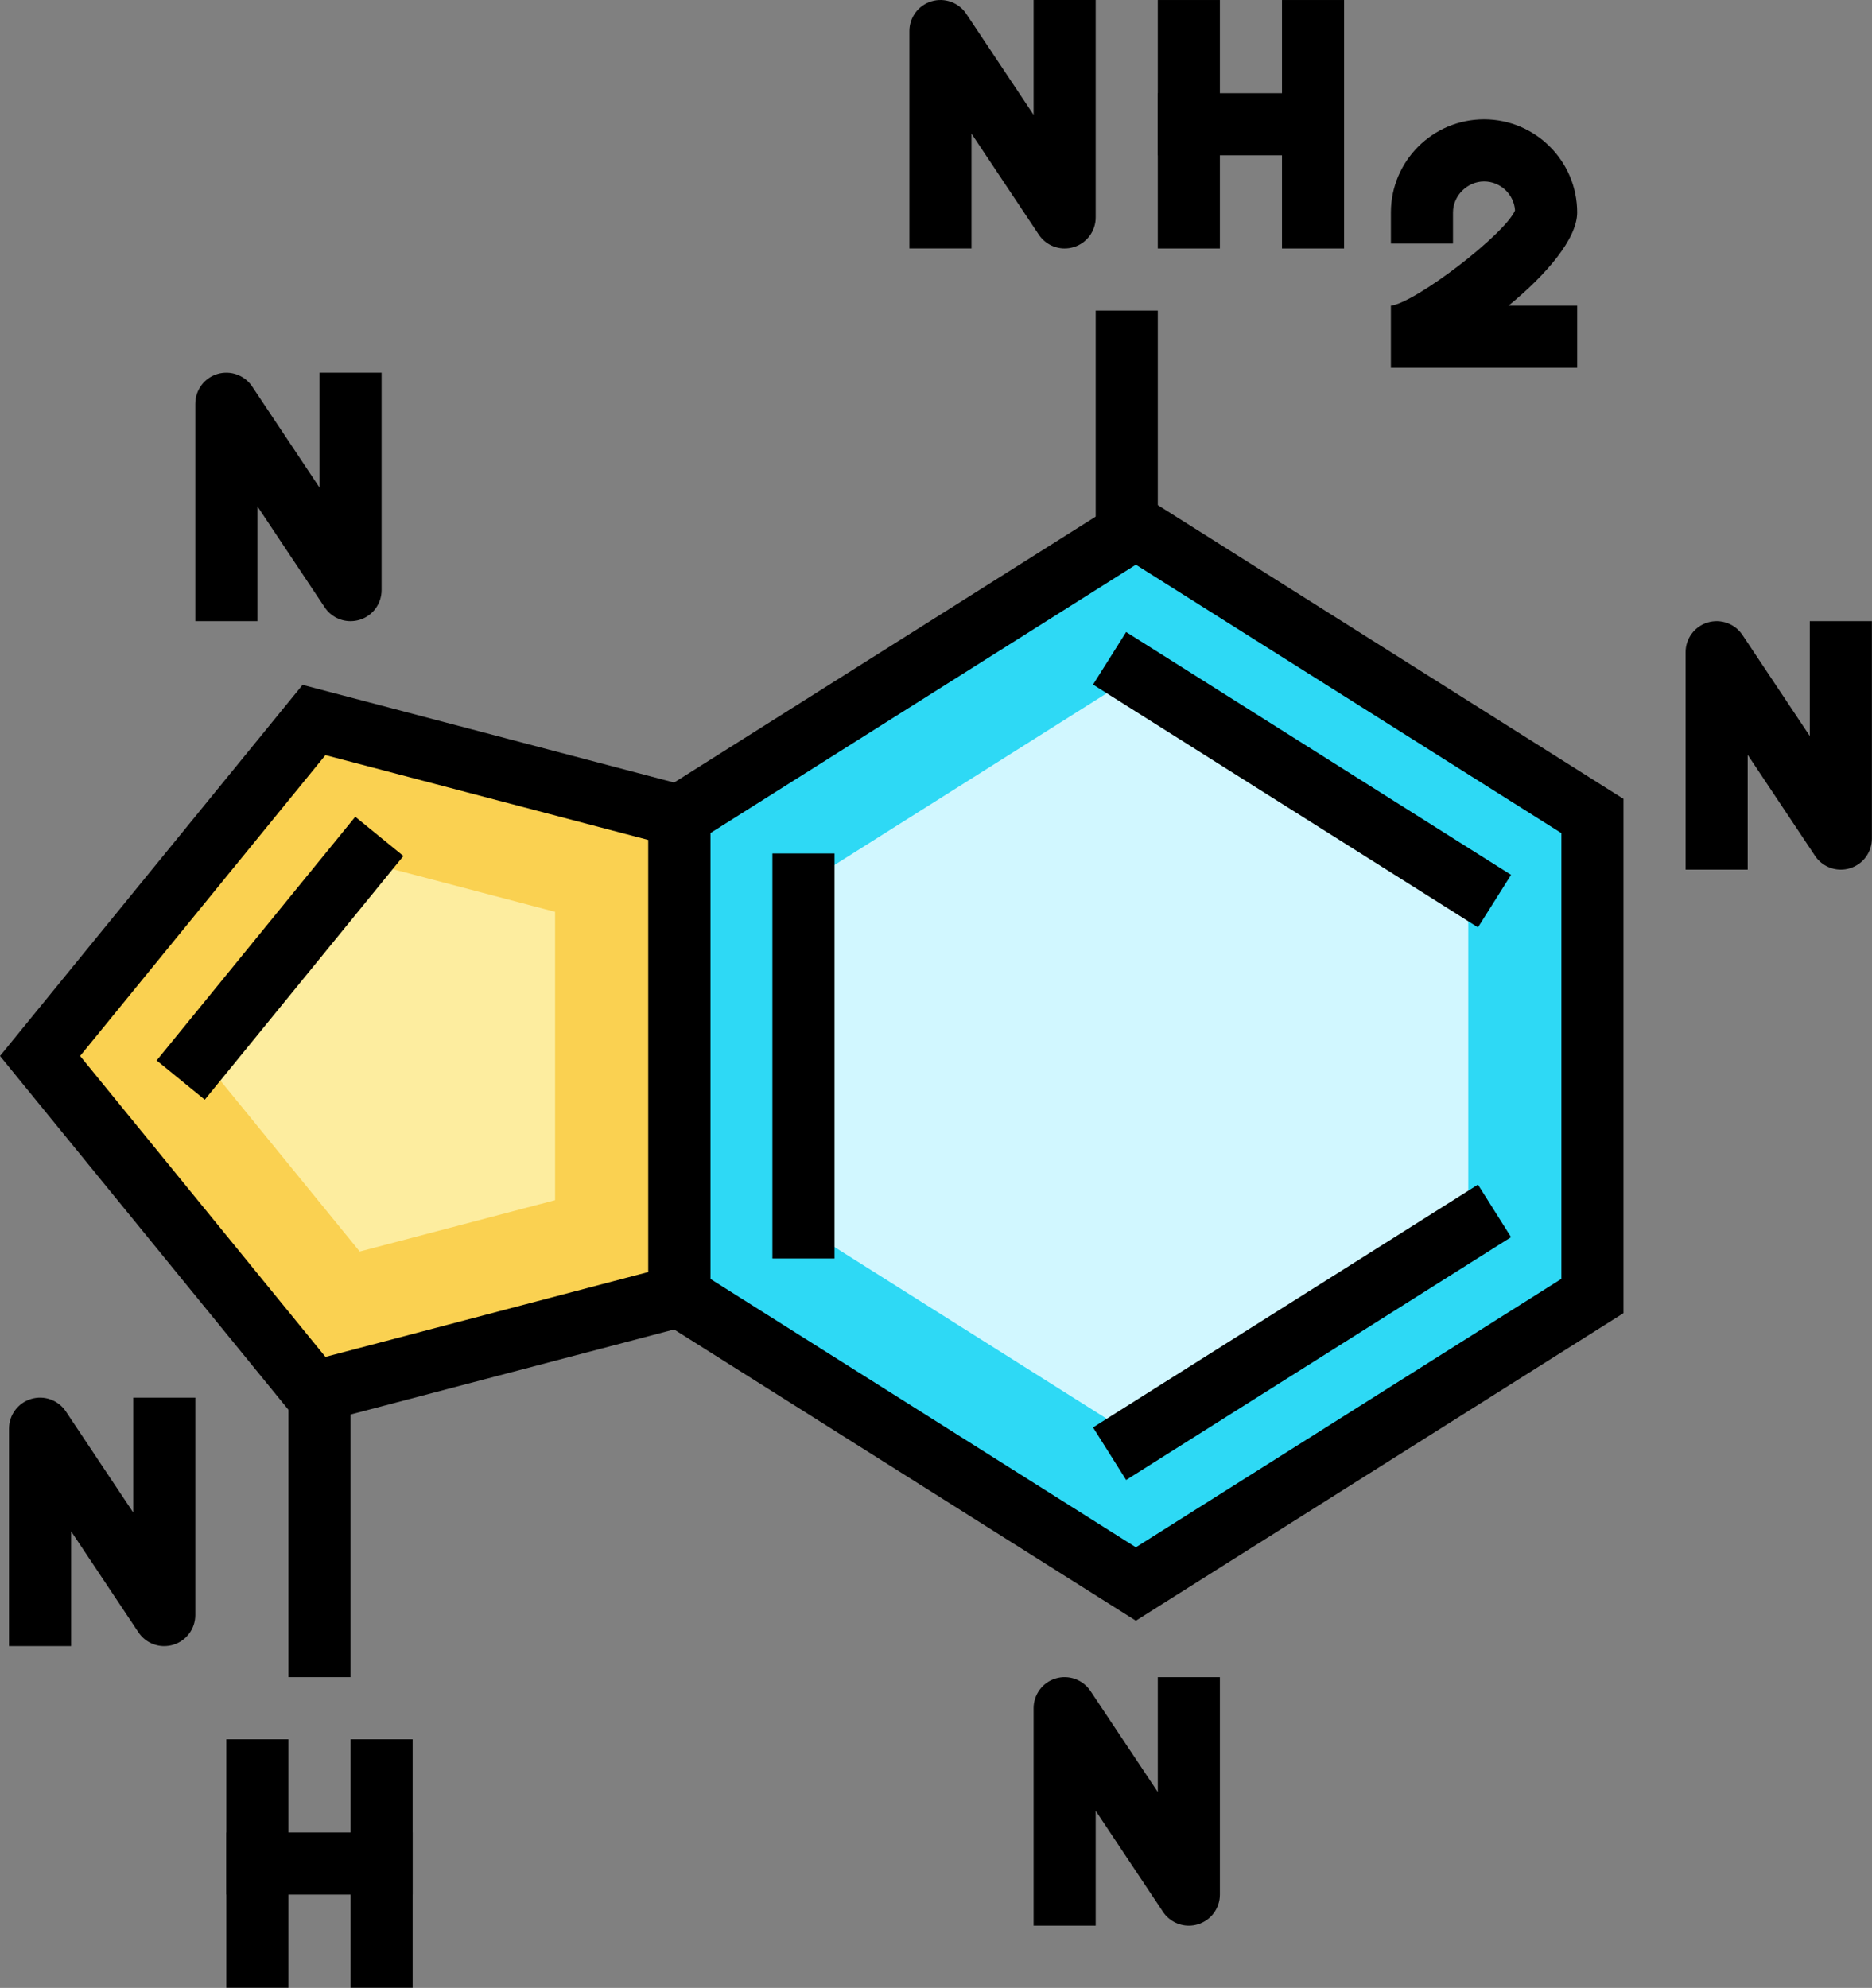 <?xml version="1.0" encoding="UTF-8"?> <svg xmlns="http://www.w3.org/2000/svg" width="1657" height="1759" viewBox="0 0 1657 1759" fill="none"><rect x="0" y="0" width="1657" height="1759" fill="#808080" stroke="none"/> <g clip-path="url(#clip0_725_1539)"> <path d="M942.36 219.86C933.35 219.86 924.68 215.41 919.49 207.62L859.92 118.25V219.85H804.96V27.49C804.96 15.39 812.87 4.69 824.47 1.19C836.03 -2.33 848.59 2.17 855.3 12.25L914.89 101.62V0.01H969.85V192.38C969.85 204.48 961.93 215.18 950.34 218.68C947.71 219.48 945.02 219.85 942.36 219.85V219.86Z" fill="black"></path> <path d="M310.28 549.64C301.27 549.64 292.59 545.19 287.41 537.4L227.84 448.03V549.63H172.88V357.26C172.88 345.16 180.79 334.46 192.39 330.96C203.95 327.43 216.54 331.96 223.22 342.02L282.81 431.39V329.78H337.77V522.16C337.77 534.26 329.85 544.96 318.26 548.46C315.62 549.26 312.94 549.63 310.28 549.63V549.64Z" fill="black"></path> <path d="M1629.41 769.5C1620.39 769.5 1611.73 765.05 1606.56 757.26L1546.97 667.89V769.49H1492V577.12C1492 565 1499.92 554.32 1511.51 550.82C1523.04 547.3 1535.64 551.8 1542.34 561.87L1601.93 651.25V549.64H1656.9V742.02C1656.9 754.12 1648.98 764.82 1637.39 768.31C1634.76 769.12 1632.08 769.5 1629.41 769.5Z" fill="black"></path> <path d="M1052.29 1703.9C1043.28 1703.9 1034.61 1699.44 1029.42 1691.66L969.85 1602.28V1703.89H914.89V1511.51C914.89 1499.41 922.8 1488.71 934.4 1485.21C945.93 1481.69 958.52 1486.21 965.23 1496.27L1024.82 1585.64V1484.04H1079.78V1676.41C1079.78 1688.53 1071.86 1699.21 1060.27 1702.71C1057.64 1703.52 1054.95 1703.9 1052.29 1703.9Z" fill="black"></path> <path d="M145.38 1456.55C136.36 1456.55 127.7 1452.1 122.51 1444.31L62.94 1354.94V1456.54H7.98V1264.17C7.98 1252.07 15.89 1241.37 27.49 1237.87C39.05 1234.33 51.61 1238.85 58.32 1248.93L117.91 1338.3V1236.68H172.88V1429.06C172.88 1441.16 164.96 1451.86 153.37 1455.36C150.73 1456.15 148.05 1456.53 145.39 1456.53L145.38 1456.55Z" fill="black"></path> <path d="M1079.78 0.01H1024.82V219.86H1079.78V0.01Z" fill="black"></path> <path d="M1189.7 0.01H1134.74V219.86H1189.7V0.01Z" fill="black"></path> <path d="M1189.71 82.45H1024.82V137.42H1189.71V82.45Z" fill="black"></path> <path d="M255.32 1539.01H200.35V1758.87H255.32V1539.01Z" fill="black"></path> <path d="M365.25 1539.01H310.28V1758.87H365.25V1539.01Z" fill="black"></path> <path d="M365.24 1621.45H200.35V1676.41H365.24V1621.45Z" fill="black"></path> <path d="M601.27 1146.76V722.03L1005.41 467.2L1409.57 722.03V1146.76L1005.41 1401.59L601.27 1146.76Z" fill="#2ED9F5"></path> <path d="M1005.41 1434.07L573.76 1161.92V706.88L1005.41 434.71L1437.04 706.88V1161.92L1005.41 1434.07ZM628.73 1131.58L1005.41 1369.09L1382.08 1131.58V737.19L1005.41 499.68L628.73 737.19V1131.58Z" fill="black"></path> <path d="M711.18 1086.11V782.68L1005.41 597.16L1299.64 782.68V1086.11L1005.41 1271.63L711.18 1086.11Z" fill="#D1F7FF"></path> <path d="M996.81 1309.54L967.5 1263.04L1308.22 1048.2L1337.53 1094.69L996.81 1309.54Z" fill="black"></path> <path d="M1308.22 820.58L967.5 605.75L996.81 559.25L1337.53 774.1L1308.22 820.58Z" fill="black"></path> <path d="M738.66 755.2H683.69V1113.6H738.66V755.2Z" fill="black"></path> <path d="M35.45 934.39L277.95 637.08L601.27 722.03V1146.76L277.95 1231.71L35.45 934.39Z" fill="#FAD151"></path> <path d="M267.82 1262.78L0 934.39L267.82 606L628.73 700.84V1167.94L267.82 1262.78ZM70.91 934.39L288.06 1200.63L573.77 1125.56V743.22L288.06 668.16L70.91 934.38V934.39Z" fill="black"></path> <path d="M177.32 934.39L318.4 761.39L491.33 806.83V1061.98L318.4 1107.41L177.32 934.39Z" fill="#FDED9F"></path> <path d="M314.473 722.701L138.667 938.337L181.265 973.066L357.07 757.43L314.473 722.701Z" fill="black"></path> <path d="M1396.04 325.46H1231.15V270.5C1253.32 267.62 1331.87 207.41 1341.03 186.23C1340.09 171.92 1328.15 160.57 1313.59 160.57C1299.03 160.57 1286.11 172.9 1286.11 188.04V215.53H1231.15V188.04C1231.15 142.58 1268.13 105.6 1313.59 105.6C1359.05 105.6 1396.04 142.58 1396.04 188.04C1396.04 211.24 1368.61 243.22 1335.23 270.49H1396.04V325.45V325.46Z" fill="black"></path> <path d="M310.27 1209.22H255.31V1484.04H310.27V1209.22Z" fill="black"></path> <path d="M1024.82 274.82H969.85V494.68H1024.82V274.82Z" fill="black"></path> </g> <defs> <clipPath id="clip0_725_1539"> <rect width="1656.9" height="1758.86" fill="white"></rect> </clipPath> </defs> </svg> 